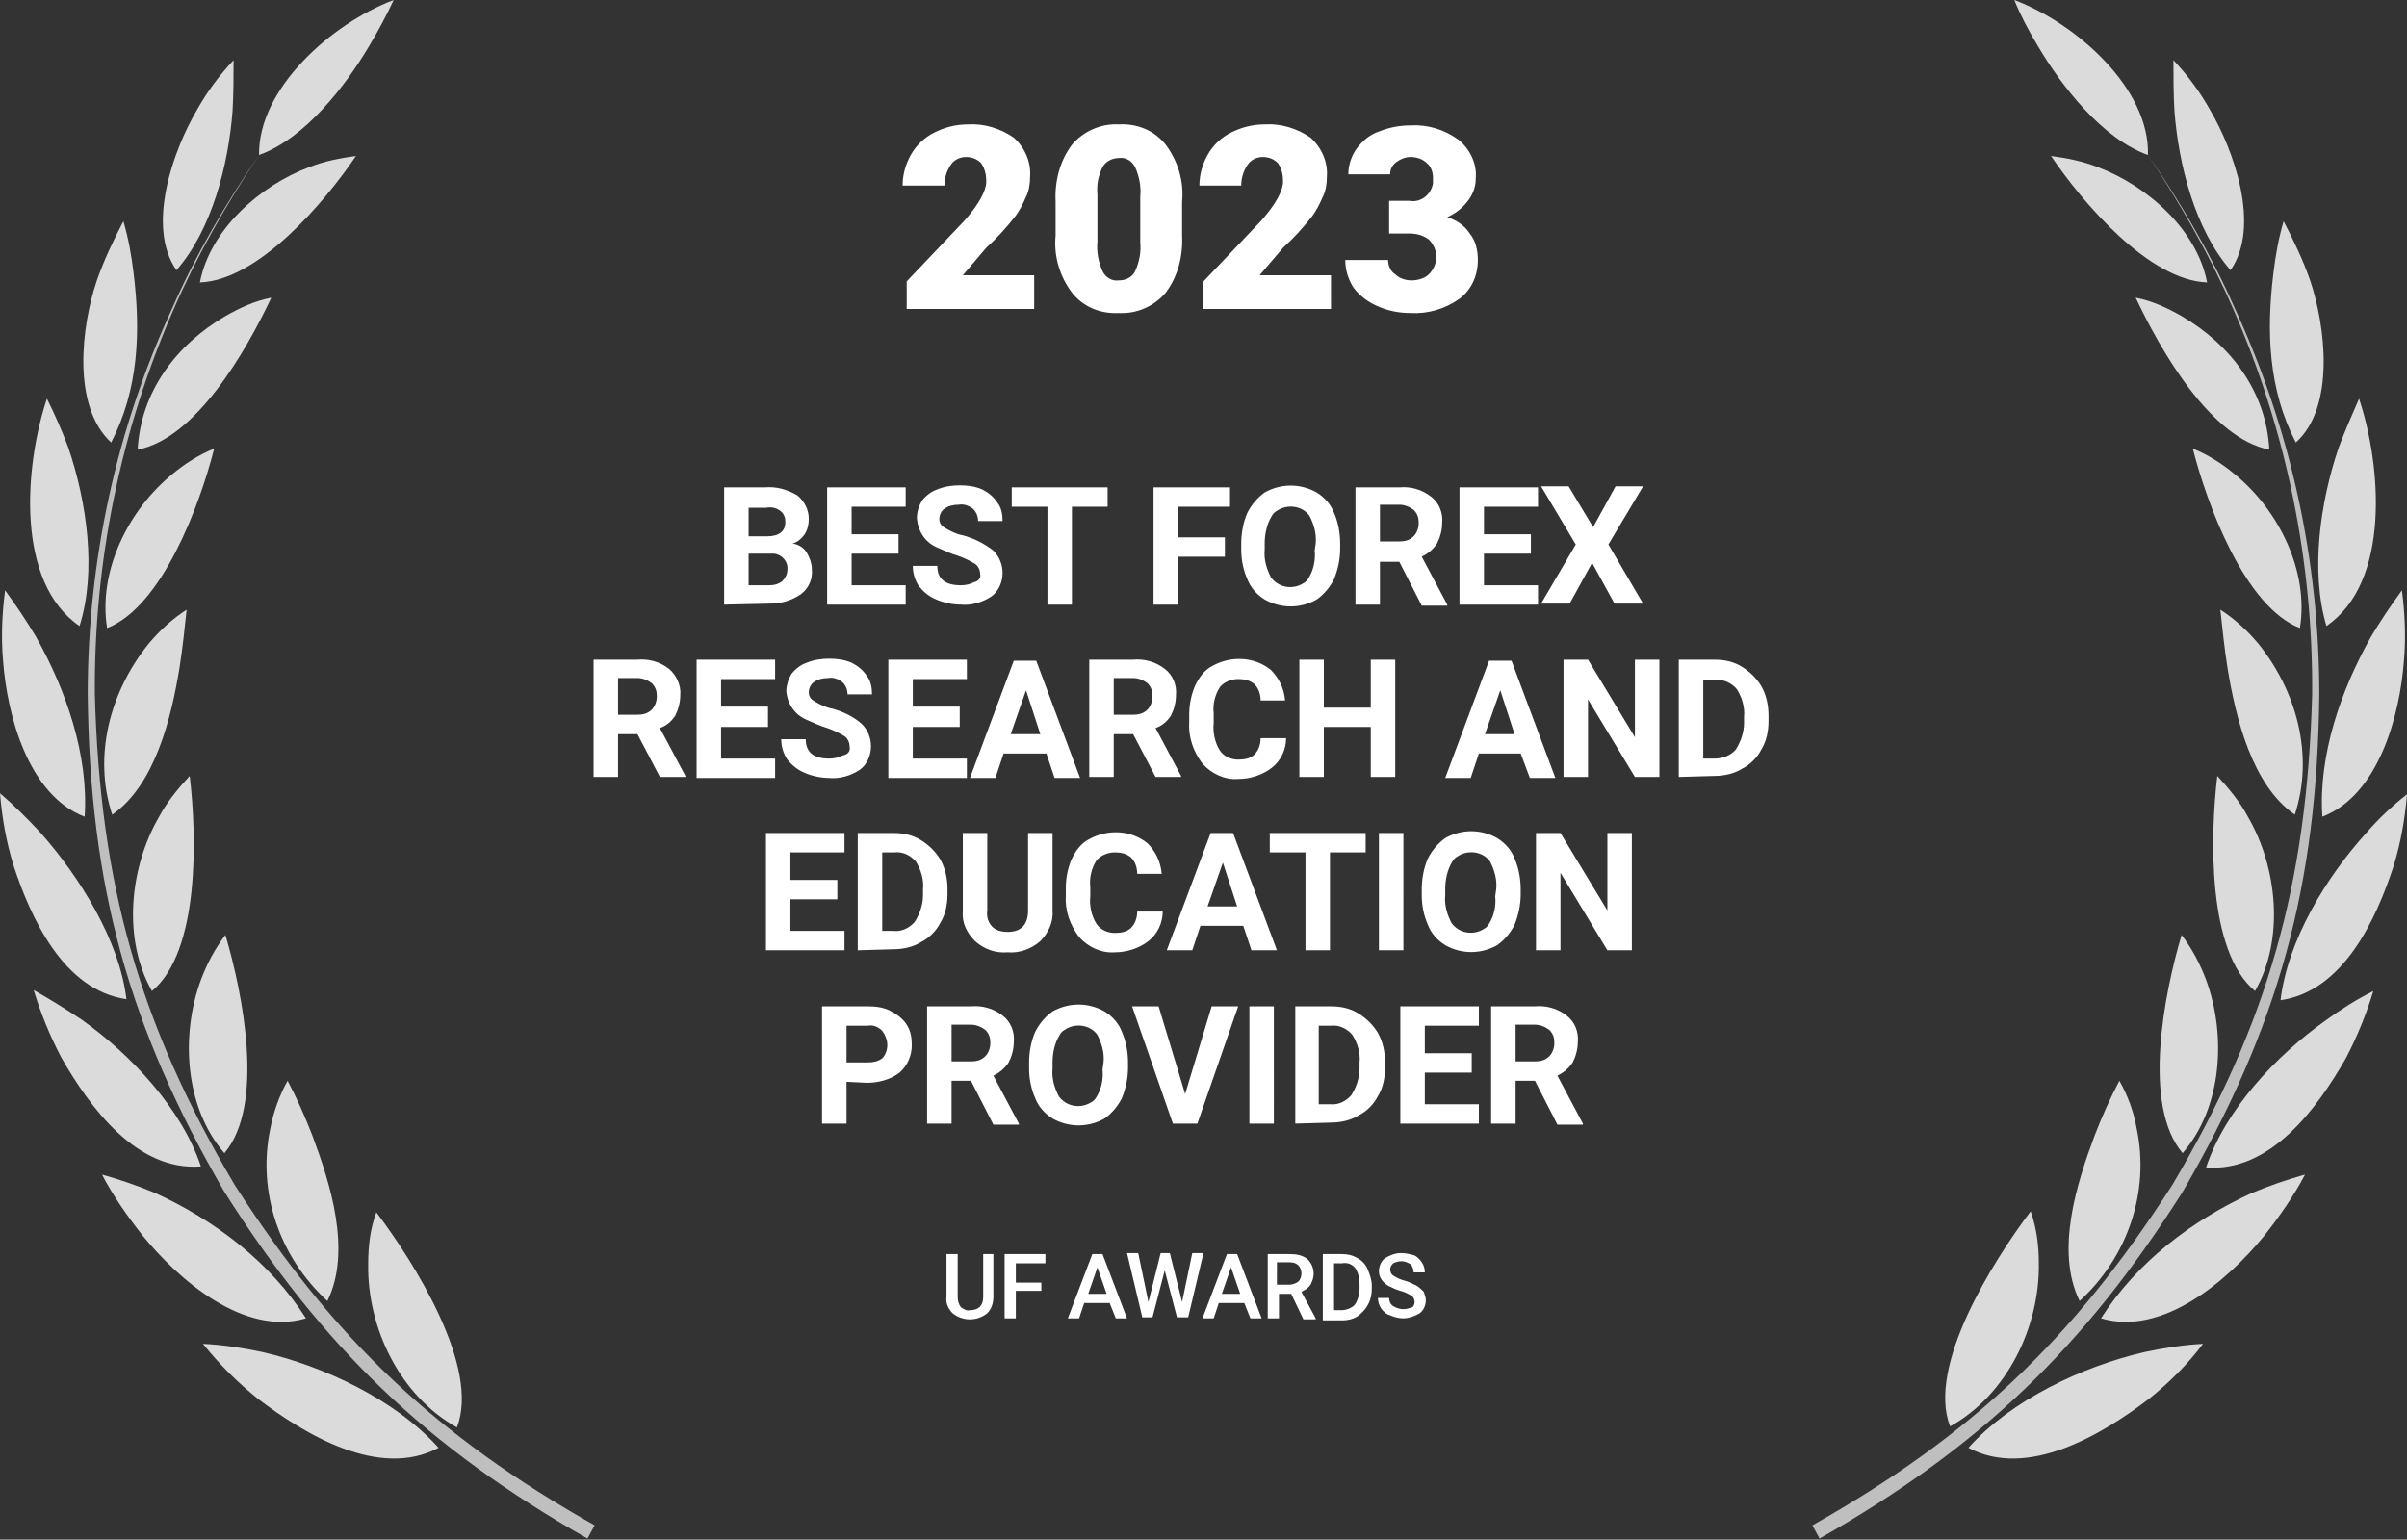 <?xml version="1.0" encoding="utf-8"?>
<!-- Generator: Adobe Illustrator 27.9.1, SVG Export Plug-In . SVG Version: 6.00 Build 0)  -->
<svg version="1.1" id="Group_42481" xmlns="http://www.w3.org/2000/svg" xmlns:xlink="http://www.w3.org/1999/xlink" x="0px"
	 y="0px" viewBox="0 0 236 151" style="enable-background:new 0 0 236 151;" xml:space="preserve">
<rect x="0" y="0" width="236" height="151" fill="#333333" stroke="none"/>
<style type="text/css">
	.st0{fill:#DBDBDB;}
	.st1{fill:#BFBFBF;}
	.st2{fill:#FFFFFF;}
</style>
<g>
	<g id="Group_42473" transform="translate(0)">
		<path id="Path_22478" class="st0" d="M213.9,31c4.8,2.8,8.3,7.4,8.6,13.1c-5.7-1.1-10.6-9.6-13.1-14.9
			C211,29.5,212.5,30.2,213.9,31 M219.1,46.5c4.3,3.5,7.3,9.5,6.4,15.1c-5.4-2.1-9.1-12.1-10.5-17.6
			C216.5,44.6,217.9,45.5,219.1,46.5 M221.4,63.1c3.8,4.7,5.5,11,3.6,16.8c-4.2-2.9-5.8-9.5-6.6-14.4c-0.3-1.9-0.5-3.8-0.7-5.7
			C219.1,60.7,220.3,61.8,221.4,63.1 M220.4,80.1c2.9,5,3.6,12,0.7,17.1c-4.7-3.9-4.4-15.2-3.7-21.1
			C218.5,77.3,219.6,78.6,220.4,80.1 M216.3,96.1c2,5.4,1.6,12.5-2.3,17c-4-4.7-1.8-15.7-0.1-21.4C214.9,93,215.7,94.5,216.3,96.1
			 M209.5,110.7c1.3,6.2-0.9,12.6-5.6,16.9c-2.4-4.9-0.3-11.5,1.5-16.3c0.7-1.8,1.5-3.6,2.4-5.3C208.6,107.4,209.2,109,209.5,110.7
			 M199.9,123.9c0.1,6.2-3.1,12.9-8.7,16c-2.3-5.9,4.2-16.2,7.9-21.1C199.7,120.5,199.9,122.2,199.9,123.9 M205.7,16.4
			c4.8,1.8,9.7,6.1,10.7,11.3c-5.7-0.2-12.2-7.8-15.3-12.4C202.6,15.5,204.2,15.8,205.7,16.4 M199.8,4.5c2.3,3.9,6.3,9.1,10.8,10.7
			c0.2-6.5-7-12.9-13.1-15.2C198.1,1.5,198.9,3,199.8,4.5 M222.9,26.8c-0.7,5.7-0.5,11.4,2.2,16.6c3.9-3.5,2.9-11.5,1.4-15.9
			c-0.7-2-1.6-3.9-2.6-5.8C223.4,23.4,223.1,25.1,222.9,26.8 M229.3,43.9c-1.8,5.3-2.8,12.1-1.2,17.5c6.3-4.3,5.4-15.7,3.2-22.3
			C230.6,40.7,229.9,42.3,229.3,43.9 M232.5,62.4c-3,5.3-5.2,11.7-4.8,17.7c5.5-2.1,7.6-9.9,8-15.3c0.2-2.3,0.1-4.6-0.2-6.9
			C234.4,59.4,233.4,60.9,232.5,62.4 M232,81.7c-3.9,4.3-7.7,10.5-8.4,16.4c6.2-0.9,9.4-8,11.1-13.2c0.7-2.3,1.1-4.6,1.3-7
			C234.6,79,233.2,80.3,232,81.7 M228,100.1c-4.8,3.4-9.8,8.7-11.7,14.4c6.3,0.5,10.9-5.8,13.7-10.7c1.1-2.1,2-4.3,2.7-6.6
			C231.1,98,229.5,99,228,100.1 M220.8,117c-5.9,2.7-11.3,6.8-14.8,12.3c6.1,1.8,12.5-3.8,16-8.1c1.5-1.9,2.9-3.9,4-6
			C224.2,115.7,222.5,116.3,220.8,117 M210.3,132.6c-6.1,1.4-13.1,4.7-17.3,9.4c5.8,3.1,13.1-1.3,17.7-4.8c2-1.6,3.8-3.4,5.3-5.4
			C214.1,131.9,212.2,132.2,210.3,132.6 M213.2,10.9c0.4,5.2,2,11.6,5.5,15.6c3-4.3,0.3-11.8-2-15.7c-1-1.8-2.2-3.4-3.6-4.9
			C213.1,7.5,213.1,9.2,213.2,10.9"/>
		<path id="Path_22479" class="st1" d="M210.6,15.2c3.2,4.8,6.1,9.9,8.4,15.2c5.2,11.9,7.8,24.8,7.7,37.7
			c-0.5,18.5-4.3,32.2-13.7,48.1c-9.7,15.1-19.7,24.6-35.3,33.4c0.2,0.4,0.5,0.9,0.7,1.3c15.8-9,25.9-18.7,35.6-34
			c9.4-16.2,13.2-30,13.4-48.8c0-13.1-2.8-26-8.3-37.9C216.8,25,213.9,20,210.6,15.2"/>
		<path id="Path_22480" class="st0" d="M22.1,31c-4.8,2.8-8.3,7.4-8.6,13.1c5.7-1.1,10.6-9.6,13.1-14.9C25,29.5,23.5,30.2,22.1,31
			 M16.9,46.5C12.6,50,9.6,56,10.5,61.6C15.9,59.5,19.6,49.5,21,44C19.5,44.6,18.1,45.5,16.9,46.5 M14.6,63.1
			c-3.8,4.7-5.5,11-3.6,16.8c4.2-2.9,5.8-9.5,6.6-14.4c0.3-1.9,0.5-3.8,0.7-5.7C16.9,60.7,15.7,61.8,14.6,63.1 M15.6,80.1
			c-2.9,5-3.6,12-0.7,17.1c4.7-3.9,4.4-15.2,3.7-21.1C17.5,77.3,16.4,78.6,15.6,80.1 M19.7,96.1c-2,5.4-1.6,12.5,2.3,17
			c4-4.7,1.8-15.7,0.1-21.4C21.1,93,20.3,94.5,19.7,96.1 M26.5,110.7c-1.3,6.2,0.9,12.6,5.6,16.9c2.4-4.9,0.3-11.5-1.5-16.3
			c-0.7-1.8-1.5-3.6-2.4-5.3C27.4,107.4,26.8,109.1,26.5,110.7 M36.1,124c-0.1,6.2,3.1,12.9,8.7,16c2.3-5.9-4.2-16.2-7.9-21.1
			C36.3,120.5,36.1,122.2,36.1,124 M30.3,16.4c-4.8,1.8-9.7,6.1-10.7,11.3c5.7-0.2,12.2-7.8,15.3-12.4
			C33.4,15.5,31.8,15.8,30.3,16.4 M36.2,4.5c-2.3,3.9-6.3,9.1-10.8,10.7C25.3,8.7,32.5,2.3,38.6,0C37.9,1.5,37.1,3,36.2,4.5
			 M13.1,26.8c0.7,5.7,0.5,11.4-2.2,16.6C7,39.8,8,31.9,9.5,27.5c0.7-2,1.6-3.9,2.6-5.8C12.6,23.4,12.9,25.1,13.1,26.8 M6.7,43.9
			C8.5,49.2,9.5,56,7.8,61.4c-6.3-4.3-5.4-15.7-3.2-22.3C5.4,40.7,6.1,42.3,6.7,43.9 M3.5,62.4c3,5.3,5.2,11.7,4.8,17.7
			c-5.5-2.1-7.6-9.9-8-15.3c-0.2-2.3-0.1-4.6,0.2-6.9C1.6,59.4,2.6,60.9,3.5,62.4 M4,81.7C7.8,86,11.7,92.2,12.4,98
			c-6.2-0.9-9.4-8-11.1-13.2c-0.7-2.3-1.1-4.6-1.3-7C1.4,79,2.7,80.3,4,81.7 M8,100c4.8,3.4,9.8,8.7,11.7,14.4
			c-6.3,0.5-10.9-5.8-13.7-10.7c-1.1-2.1-2-4.3-2.7-6.6C4.9,98,6.5,99,8,100 M15.2,117c5.9,2.7,11.3,6.8,14.8,12.3
			c-6.1,1.8-12.5-3.8-16-8.1c-1.5-1.9-2.9-3.9-4-6C11.8,115.7,13.5,116.3,15.2,117 M25.7,132.6c6.1,1.4,13.1,4.7,17.3,9.4
			c-5.8,3.1-13.1-1.3-17.7-4.8c-2-1.6-3.8-3.4-5.4-5.4C21.9,131.9,23.8,132.2,25.7,132.6 M22.8,10.9c-0.4,5.2-2,11.6-5.5,15.6
			c-3-4.3-0.3-11.8,2-15.7c1-1.8,2.2-3.4,3.6-4.9C22.9,7.5,22.9,9.2,22.8,10.9"/>
		<path id="Path_22481" class="st1" d="M25.4,15.2c-3.2,4.8-6.1,9.9-8.4,15.2c-5.2,11.9-7.8,24.8-7.7,37.7
			c0.5,18.5,4.3,32.2,13.7,48.1c9.7,15.1,19.7,24.6,35.3,33.4c-0.2,0.4-0.5,0.9-0.7,1.3c-15.8-9-25.9-18.7-35.6-34
			c-9.4-16.2-13.2-30-13.4-48.8c0-13.1,2.8-26,8.3-37.9C19.2,25,22.1,20,25.4,15.2"/>
	</g>
	<path id="Path_36010" class="st2" d="M101.4,30.3H88.9v-2.7l5.7-6c1.4-1.6,2.1-2.9,2.1-3.8c0-0.6-0.1-1.2-0.5-1.8
		c-0.4-0.4-0.9-0.6-1.5-0.6c-0.6,0-1.2,0.3-1.5,0.8c-0.4,0.6-0.6,1.3-0.6,2h-4.1c0-1.1,0.3-2.1,0.8-3c0.5-0.9,1.3-1.7,2.3-2.2
		c1-0.5,2.1-0.8,3.3-0.8c1.6-0.1,3.2,0.4,4.5,1.3c1.1,1,1.7,2.4,1.6,3.8c0,0.7-0.1,1.4-0.4,2c-0.3,0.7-0.7,1.5-1.2,2.1
		c-0.8,1-1.7,2-2.7,2.9l-2.3,2.7h7L101.4,30.3z M115.9,23.1c0.1,2-0.4,4-1.6,5.6c-1.1,1.3-2.8,2.1-4.6,2c-1.8,0.1-3.5-0.6-4.6-2
		c-1.2-1.6-1.8-3.6-1.6-5.6v-3.3c-0.1-2,0.4-4,1.6-5.6c1.1-1.3,2.8-2.1,4.6-2c1.8-0.1,3.5,0.6,4.6,2c1.2,1.6,1.8,3.6,1.6,5.6
		L115.9,23.1z M111.8,19.3c0.1-1-0.1-2-0.5-2.9c-0.3-0.6-0.9-1-1.6-0.9c-0.6,0-1.3,0.3-1.6,0.9c-0.4,0.8-0.6,1.7-0.5,2.7v4.6
		c-0.1,1,0.1,2,0.5,2.9c0.3,0.6,0.9,1,1.6,0.9c0.7,0,1.3-0.3,1.6-0.9c0.4-0.9,0.6-1.9,0.5-2.8V19.3z M130.5,30.3H118v-2.7l5.7-6
		c1.4-1.6,2.1-2.9,2.1-3.8c0-0.6-0.1-1.2-0.5-1.8c-0.4-0.4-0.9-0.6-1.5-0.6c-0.6,0-1.2,0.3-1.5,0.8c-0.4,0.6-0.6,1.3-0.6,2h-4.1
		c0-1.1,0.3-2.1,0.8-3c0.5-0.9,1.3-1.7,2.3-2.2c1-0.5,2.1-0.8,3.3-0.8c1.6-0.1,3.2,0.4,4.5,1.3c1.1,1,1.7,2.4,1.6,3.8
		c0,0.7-0.1,1.4-0.4,2c-0.3,0.7-0.7,1.5-1.2,2.1c-0.8,1-1.7,2-2.7,2.9l-2.3,2.7h7V30.3z M136.3,19.7h1.9c1.1,0.2,2.1-0.6,2.3-1.7
		c0-0.2,0-0.4,0-0.6c0-0.5-0.2-1.1-0.6-1.4c-0.4-0.4-1-0.6-1.6-0.6c-0.5,0-1,0.2-1.4,0.5c-0.4,0.3-0.6,0.7-0.6,1.2h-4.1
		c0-0.9,0.3-1.8,0.8-2.5c0.6-0.8,1.3-1.4,2.2-1.7c1-0.4,2-0.6,3.1-0.6c1.7-0.1,3.3,0.4,4.7,1.4c1.1,0.9,1.8,2.3,1.7,3.7
		c0,0.8-0.2,1.5-0.7,2.2c-0.5,0.7-1.2,1.3-2.1,1.7c0.9,0.3,1.7,0.8,2.2,1.6c0.6,0.7,0.8,1.7,0.8,2.6c0,1.5-0.6,2.9-1.8,3.8
		c-1.4,1-3.1,1.5-4.8,1.4c-1.1,0-2.2-0.2-3.3-0.7c-0.9-0.4-1.7-1-2.3-1.8c-0.5-0.8-0.8-1.7-0.8-2.7h4.2c0,0.5,0.2,1.1,0.7,1.4
		c0.4,0.4,1,0.6,1.6,0.6c0.6,0,1.3-0.2,1.7-0.6c0.4-0.4,0.7-1,0.7-1.5c0.1-0.7-0.2-1.4-0.7-1.9c-0.5-0.4-1.2-0.6-1.9-0.6h-2V19.7z"
		/>
	<path id="Path_36012" class="st2" d="M97.4,123v4.2c0,0.6-0.2,1.2-0.6,1.6c-0.5,0.4-1.1,0.6-1.7,0.6c-0.6,0-1.2-0.2-1.7-0.6
		c-0.4-0.4-0.7-1-0.6-1.6V123h1.1v4.2c0,0.4,0.1,0.7,0.3,1c0.3,0.2,0.6,0.4,0.9,0.3c0.8,0,1.3-0.4,1.3-1.3V123H97.4z M102.1,126.6
		h-2.5v2.7h-1.1V123h4v0.9h-2.9v1.9h2.5L102.1,126.6z M108.8,127.8h-2.5l-0.5,1.5h-1.1l2.4-6.3h1l2.4,6.3h-1.1L108.8,127.8z
		 M106.7,126.9h1.8l-0.9-2.6L106.7,126.9z M115.9,127.7l1-4.8h1.1l-1.5,6.3h-1.1l-1.2-4.6l-1.2,4.6H112l-1.5-6.3h1.1l1,4.8l1.2-4.8
		h0.9L115.9,127.7z M122,127.8h-2.5l-0.5,1.5h-1.1l2.4-6.3h1l2.4,6.3h-1.1L122,127.8z M119.8,126.9h1.8l-0.9-2.6L119.8,126.9z
		 M126.6,126.9h-1.2v2.4h-1.1V123h2.2c0.6,0,1.2,0.1,1.7,0.5c0.4,0.4,0.6,0.9,0.6,1.4c0,0.4-0.1,0.7-0.3,1.1
		c-0.2,0.3-0.5,0.5-0.9,0.7l1.4,2.6v0.1h-1.2L126.6,126.9z M125.3,126h1.1c0.3,0,0.6-0.1,0.9-0.3c0.2-0.2,0.3-0.5,0.3-0.8
		c0-0.3-0.1-0.6-0.3-0.8c-0.2-0.2-0.5-0.3-0.9-0.3h-1.2V126z M129.7,129.3V123h1.9c0.5,0,1,0.1,1.5,0.4c0.4,0.2,0.8,0.6,1,1.1
		c0.2,0.5,0.4,1,0.4,1.6v0.3c0,0.5-0.1,1.1-0.4,1.6c-0.2,0.4-0.6,0.8-1,1.1c-0.5,0.3-1,0.4-1.5,0.4H129.7z M130.8,123.9v4.6h0.7
		c0.5,0,1-0.2,1.3-0.5c0.3-0.4,0.5-1,0.5-1.6V126c0-0.6-0.1-1.1-0.4-1.6c-0.3-0.4-0.8-0.6-1.3-0.5L130.8,123.9z M138.7,127.7
		c0-0.2-0.1-0.5-0.3-0.6c-0.3-0.2-0.7-0.4-1.1-0.5c-0.4-0.1-0.8-0.3-1.2-0.5c-0.5-0.3-0.9-0.8-0.9-1.4c0-0.5,0.2-1,0.6-1.3
		c0.5-0.3,1-0.5,1.6-0.5c0.4,0,0.8,0.1,1.2,0.2c0.3,0.1,0.6,0.4,0.8,0.7c0.2,0.3,0.3,0.6,0.3,1h-1.1c0-0.3-0.1-0.6-0.3-0.8
		c-0.3-0.2-0.6-0.3-0.9-0.3c-0.3,0-0.6,0.1-0.8,0.2c-0.2,0.2-0.3,0.4-0.3,0.6c0,0.2,0.1,0.5,0.3,0.6c0.3,0.2,0.7,0.4,1.1,0.5
		c0.4,0.1,0.8,0.3,1.2,0.5c0.3,0.2,0.5,0.4,0.7,0.6c0.1,0.3,0.2,0.6,0.2,0.8c0,0.5-0.2,1-0.6,1.3c-0.5,0.3-1.1,0.5-1.6,0.5
		c-0.4,0-0.9-0.1-1.3-0.3c-0.4-0.1-0.7-0.4-0.9-0.7c-0.2-0.3-0.3-0.7-0.3-1h1.1c0,0.3,0.1,0.6,0.4,0.8c0.3,0.2,0.7,0.3,1,0.3
		c0.3,0,0.6-0.1,0.9-0.2C138.6,128.1,138.7,127.9,138.7,127.7L138.7,127.7z"/>
	<path id="Path_36011" class="st2" d="M71,59.3V47.8h4c1.1-0.1,2.2,0.2,3.2,0.8c0.7,0.6,1.1,1.4,1.1,2.3c0,0.5-0.1,1-0.4,1.5
		c-0.3,0.4-0.7,0.8-1.2,0.9c0.6,0.1,1.1,0.4,1.4,0.9c0.3,0.5,0.5,1.1,0.5,1.6c0.1,1-0.3,1.9-1.1,2.5c-0.9,0.6-1.9,0.9-3,0.9L71,59.3
		z M73.4,54.3v3.1h2c0.5,0,0.9-0.1,1.3-0.4c0.3-0.3,0.5-0.7,0.5-1.1c0.1-0.8-0.5-1.5-1.3-1.6c-0.1,0-0.2,0-0.4,0H73.4z M73.4,52.6
		h1.8c1.2,0,1.8-0.5,1.8-1.4c0-0.4-0.1-0.8-0.5-1.1c-0.4-0.3-0.9-0.4-1.4-0.3h-1.7V52.6z M88.1,54.3h-4.6v3.1h5.3v1.9h-7.7V47.8h7.7
		v1.9h-5.3v2.7h4.6L88.1,54.3z M96.1,56.3c0-0.4-0.2-0.8-0.5-1c-0.5-0.3-1.1-0.6-1.7-0.8c-0.7-0.2-1.3-0.5-2-0.8
		c-1.2-0.5-1.9-1.6-2-2.9c0-0.6,0.2-1.2,0.5-1.7c0.4-0.5,0.9-0.9,1.5-1.1c0.7-0.3,1.5-0.4,2.2-0.4c0.8,0,1.5,0.1,2.2,0.4
		c0.6,0.3,1.1,0.7,1.5,1.3c0.4,0.5,0.5,1.2,0.5,1.8h-2.4c0-0.5-0.2-0.9-0.5-1.2c-0.4-0.3-0.9-0.5-1.4-0.4c-0.5,0-1,0.1-1.4,0.4
		c-0.3,0.2-0.5,0.6-0.5,1c0,0.4,0.2,0.7,0.6,0.9c0.5,0.3,1.1,0.6,1.7,0.7c1.1,0.3,2.1,0.8,3,1.5c0.6,0.6,0.9,1.4,0.9,2.2
		c0,0.9-0.4,1.8-1.1,2.3c-0.9,0.6-2,0.9-3,0.8c-0.8,0-1.7-0.2-2.4-0.5c-0.7-0.3-1.2-0.7-1.7-1.3c-0.4-0.6-0.6-1.3-0.6-2h2.4
		c0,1.3,0.8,1.9,2.3,1.9c0.5,0,0.9-0.1,1.3-0.3C96,57,96.2,56.6,96.1,56.3L96.1,56.3z M108.6,49.7h-3.5v9.6h-2.4v-9.6h-3.5v-1.9h9.4
		L108.6,49.7z M120.1,54.6h-4.6v4.7h-2.4V47.8h7.5v1.9h-5.1v3h4.6V54.6z M131.4,53.8c0,1-0.2,2-0.6,3c-0.4,0.8-1,1.5-1.7,2
		c-1.6,0.9-3.5,0.9-5.1,0c-0.8-0.5-1.4-1.2-1.7-2c-0.4-0.9-0.6-1.9-0.6-2.9v-0.6c0-1,0.2-2.1,0.6-3c0.4-0.8,1-1.5,1.7-2
		c1.6-0.9,3.5-0.9,5.1,0c0.8,0.5,1.4,1.2,1.7,2c0.4,0.9,0.6,2,0.6,3V53.8z M129,53.3c0.1-1-0.2-1.9-0.6-2.7c-0.7-1-2.2-1.2-3.2-0.5
		c-0.2,0.1-0.4,0.3-0.5,0.5c-0.5,0.8-0.7,1.8-0.7,2.7v0.6c-0.1,1,0.2,1.9,0.6,2.7c0.7,1,2.1,1.3,3.2,0.6c0.2-0.1,0.4-0.3,0.5-0.5
		c0.5-0.8,0.7-1.8,0.6-2.7L129,53.3z M137.2,55.1h-1.9v4.2h-2.4V47.8h4.3c1.1-0.1,2.2,0.2,3.1,0.9c0.8,0.6,1.2,1.6,1.1,2.6
		c0,0.7-0.2,1.4-0.5,2c-0.4,0.6-0.9,1-1.5,1.3l2.5,4.7v0.1h-2.5L137.2,55.1z M135.3,53.1h1.9c0.5,0,1-0.1,1.4-0.5
		c0.3-0.3,0.5-0.8,0.5-1.3c0-0.5-0.1-0.9-0.5-1.3c-0.4-0.3-0.9-0.5-1.4-0.5h-1.9L135.3,53.1z M150.1,54.3h-4.6v3.1h5.3v1.9h-7.7
		V47.8h7.7v1.9h-5.3v2.7h4.6L150.1,54.3z M156.2,51.7l2.2-4h2.7l-3.4,5.7l3.4,5.8h-2.8l-2.2-4l-2.2,4h-2.8l3.4-5.8l-3.4-5.7h2.7
		L156.2,51.7z M62.5,72h-1.9v4.2h-2.4V64.7h4.3c1.1-0.1,2.2,0.2,3.1,0.9c0.7,0.6,1.2,1.6,1.1,2.6c0,0.7-0.2,1.4-0.5,2
		c-0.4,0.6-0.9,1-1.5,1.2l2.5,4.7v0.1h-2.5L62.5,72z M60.6,70.1h1.9c0.5,0,1-0.1,1.4-0.5c0.3-0.3,0.5-0.8,0.5-1.3
		c0-0.5-0.1-0.9-0.5-1.3c-0.4-0.3-0.9-0.5-1.4-0.5h-1.9L60.6,70.1z M75.3,71.3h-4.6v3.1h5.3v1.9h-7.7V64.7h7.7v1.9h-5.3v2.7h4.6
		V71.3z M83.3,73.2c0-0.4-0.2-0.8-0.5-1c-0.5-0.3-1.1-0.6-1.7-0.8c-0.7-0.2-1.3-0.5-2-0.8c-1.2-0.5-1.9-1.6-2-2.8
		c0-0.6,0.2-1.2,0.5-1.7c0.4-0.5,0.9-0.9,1.5-1.1c0.7-0.3,1.5-0.4,2.2-0.4c0.8,0,1.5,0.1,2.2,0.4c0.6,0.3,1.1,0.7,1.5,1.3
		c0.4,0.5,0.5,1.2,0.5,1.8h-2.4c0-0.5-0.2-0.9-0.5-1.2c-0.4-0.3-0.9-0.5-1.4-0.4c-0.5,0-1,0.1-1.4,0.4c-0.3,0.2-0.5,0.6-0.5,1
		c0,0.4,0.2,0.7,0.6,0.9c0.5,0.3,1.1,0.6,1.7,0.7c1.1,0.3,2.1,0.8,2.9,1.5c0.6,0.6,0.9,1.4,0.9,2.2c0,0.9-0.4,1.8-1.1,2.3
		c-0.9,0.6-2,0.9-3,0.8c-0.8,0-1.7-0.2-2.4-0.5c-0.7-0.3-1.2-0.7-1.7-1.3c-0.4-0.6-0.6-1.3-0.6-2h2.4c0,1.3,0.8,1.9,2.3,1.9
		c0.5,0,0.9-0.1,1.3-0.3C83.2,74,83.4,73.6,83.3,73.2z M94.1,71.3h-4.6v3.1h5.3v1.9h-7.7V64.7h7.7v1.9h-5.3v2.7h4.6L94.1,71.3z
		 M102.6,73.9h-4.2l-0.8,2.4h-2.5l4.3-11.5h2.2l4.3,11.5h-2.5L102.6,73.9z M99.1,72h2.9l-1.4-4.3L99.1,72z M111.1,72h-1.9v4.2h-2.4
		V64.7h4.3c1.1-0.1,2.2,0.2,3.1,0.9c0.8,0.6,1.2,1.6,1.1,2.6c0,0.7-0.2,1.4-0.5,2c-0.4,0.6-0.9,1-1.5,1.2l2.5,4.7v0.1h-2.5L111.1,72
		z M109.2,70.1h1.9c0.5,0,1-0.1,1.4-0.5c0.3-0.3,0.5-0.8,0.5-1.3c0-0.5-0.1-0.9-0.5-1.3c-0.4-0.3-0.9-0.5-1.4-0.5h-1.9L109.2,70.1z
		 M126.1,72.4c0,1.1-0.5,2.2-1.4,2.9c-0.9,0.7-2.1,1.1-3.3,1.1c-1.3,0.1-2.6-0.5-3.5-1.5c-0.9-1.2-1.4-2.6-1.3-4.1v-0.7
		c0-1,0.2-2,0.6-2.9c0.4-0.8,0.9-1.5,1.7-1.9c1.8-1,4.1-0.9,5.7,0.4c0.8,0.8,1.3,1.8,1.4,3h-2.4c0-0.6-0.2-1.2-0.6-1.6
		c-0.5-0.4-1-0.5-1.6-0.5c-0.7,0-1.4,0.3-1.8,0.8c-0.5,0.8-0.7,1.7-0.6,2.6v0.9c-0.1,0.9,0.1,1.9,0.6,2.7c0.4,0.6,1.1,0.9,1.8,0.9
		c0.6,0,1.2-0.1,1.6-0.5c0.4-0.4,0.6-1,0.6-1.6L126.1,72.4z M136.8,76.2h-2.4v-4.9h-4.6v4.9h-2.4V64.7h2.4v4.7h4.6v-4.7h2.4V76.2z
		 M149.1,73.9H145l-0.8,2.4h-2.5l4.3-11.5h2.2l4.3,11.5h-2.5L149.1,73.9z M145.6,72h2.9l-1.4-4.3L145.6,72z M162.7,76.2h-2.4
		l-4.6-7.6v7.6h-2.4V64.7h2.4l4.6,7.6v-7.6h2.4L162.7,76.2z M164.6,76.2V64.7h3.5c1,0,1.9,0.2,2.7,0.7c0.8,0.5,1.4,1.1,1.9,1.9
		c0.5,0.9,0.7,1.9,0.7,2.9v0.5c0,1-0.2,2-0.7,2.8c-0.4,0.8-1.1,1.5-1.9,1.9c-0.8,0.5-1.8,0.7-2.7,0.7L164.6,76.2z M167,66.7v7.7h1.1
		c0.8,0,1.6-0.3,2.1-0.9c0.5-0.8,0.8-1.7,0.8-2.6v-0.6c0.1-0.9-0.2-1.9-0.7-2.7c-0.5-0.6-1.3-1-2.1-0.9L167,66.7z M82.1,88.2h-4.6
		v3.1h5.3v1.9h-7.7V81.7h7.7v1.9h-5.3v2.7h4.6V88.2z M84.1,93.2V81.7h3.5c1,0,1.9,0.2,2.7,0.7c0.8,0.5,1.4,1.1,1.9,1.9
		c0.5,0.9,0.7,1.9,0.7,2.9v0.5c0,1-0.2,2-0.7,2.8c-0.4,0.8-1.1,1.5-1.9,1.9c-0.8,0.5-1.8,0.7-2.7,0.7L84.1,93.2z M86.5,83.6v7.7h1.1
		c0.8,0.1,1.6-0.3,2.1-0.9c0.5-0.8,0.8-1.7,0.8-2.6v-0.6c0.1-0.9-0.2-1.9-0.7-2.7c-0.5-0.6-1.3-1-2.1-0.9L86.5,83.6z M103.2,81.7
		v7.6c0.1,1.1-0.4,2.2-1.2,3c-0.9,0.8-2.1,1.2-3.2,1.1c-1.2,0.1-2.3-0.3-3.2-1.1c-0.8-0.8-1.3-1.8-1.2-2.9v-7.7h2.4v7.6
		c-0.1,0.6,0.1,1.2,0.5,1.6c0.4,0.4,1,0.5,1.5,0.5c1.3,0,2-0.7,2-2.1v-7.6L103.2,81.7z M114,89.4c0,1.1-0.5,2.2-1.4,2.9
		c-0.9,0.7-2.1,1.1-3.3,1.1c-1.3,0.1-2.6-0.5-3.5-1.5c-0.9-1.2-1.4-2.6-1.3-4.1v-0.7c0-1,0.2-2,0.6-2.9c0.4-0.8,0.9-1.5,1.7-1.9
		c1.8-1,4.1-0.9,5.7,0.4c0.8,0.8,1.3,1.8,1.4,3h-2.4c0-0.6-0.2-1.2-0.6-1.6c-0.5-0.4-1-0.5-1.6-0.5c-0.7,0-1.4,0.3-1.8,0.8
		c-0.5,0.8-0.7,1.7-0.6,2.6v0.9c-0.1,0.9,0.1,1.9,0.6,2.7c0.4,0.6,1.1,0.9,1.8,0.9c0.6,0,1.2-0.1,1.6-0.5c0.4-0.4,0.6-1,0.6-1.6
		L114,89.4z M121.9,90.8h-4.2l-0.8,2.4h-2.5l4.3-11.5h2.2l4.3,11.5h-2.5L121.9,90.8z M118.4,88.9h2.9l-1.4-4.3L118.4,88.9z
		 M133.9,83.6h-3.5v9.6H128v-9.6h-3.5v-1.9h9.4L133.9,83.6z M137.6,93.2h-2.4V81.7h2.4V93.2z M149.1,87.7c0,1-0.2,2-0.6,3
		c-0.4,0.8-1,1.5-1.7,2c-1.6,0.9-3.5,0.9-5.1,0c-0.8-0.5-1.4-1.2-1.7-2c-0.4-0.9-0.6-1.9-0.6-2.9v-0.6c0-1,0.2-2.1,0.6-3
		c0.4-0.8,1-1.5,1.7-2c1.6-0.9,3.5-0.9,5.1,0c0.8,0.5,1.4,1.2,1.7,2c0.4,0.9,0.6,2,0.6,3L149.1,87.7z M146.7,87.2
		c0.1-1-0.2-1.9-0.6-2.7c-0.7-1-2.2-1.2-3.2-0.5c-0.2,0.1-0.4,0.3-0.5,0.5c-0.5,0.8-0.7,1.8-0.7,2.7v0.6c-0.1,1,0.2,1.9,0.6,2.7
		c0.7,1,2.1,1.3,3.2,0.6c0.2-0.1,0.4-0.3,0.5-0.5c0.5-0.8,0.7-1.8,0.6-2.7L146.7,87.2z M160,93.2h-2.4l-4.6-7.6v7.6h-2.4V81.7h2.4
		l4.6,7.6v-7.6h2.4L160,93.2z M83,106.1v4.1h-2.4V98.7h4.5c0.8,0,1.6,0.1,2.3,0.5c0.6,0.3,1.2,0.8,1.5,1.3c0.4,0.6,0.5,1.3,0.5,2
		c0,1-0.4,2-1.2,2.7c-0.9,0.7-2.1,1-3.2,1L83,106.1z M83,104.2h2.1c0.5,0,1-0.1,1.4-0.4c0.3-0.3,0.5-0.8,0.5-1.3
		c0-0.5-0.2-1-0.5-1.4c-0.4-0.4-0.9-0.6-1.4-0.5H83V104.2z M95.2,106h-1.9v4.2h-2.4V98.7h4.3c1.1-0.1,2.2,0.2,3.1,0.9
		c0.8,0.6,1.2,1.6,1.1,2.6c0,0.7-0.2,1.4-0.5,2c-0.4,0.6-0.9,1-1.5,1.3l2.5,4.7v0.1h-2.5L95.2,106z M93.3,104.1h1.9
		c0.5,0,1-0.1,1.4-0.5c0.3-0.3,0.5-0.8,0.5-1.3c0-0.5-0.1-0.9-0.5-1.3c-0.4-0.3-0.9-0.5-1.4-0.5h-1.9L93.3,104.1z M110.6,104.7
		c0,1-0.2,2-0.6,3c-0.4,0.8-1,1.5-1.7,2c-1.6,0.9-3.5,0.9-5.1,0c-0.8-0.5-1.4-1.2-1.7-2c-0.4-0.9-0.6-1.9-0.6-2.9v-0.6
		c0-1,0.2-2.1,0.6-3c0.4-0.8,1-1.5,1.7-2c1.6-0.9,3.5-0.9,5.1,0c0.8,0.5,1.4,1.2,1.7,2c0.4,0.9,0.6,2,0.6,3L110.6,104.7z
		 M108.2,104.2c0.1-1-0.2-1.9-0.6-2.7c-0.7-1-2.2-1.2-3.2-0.5c-0.2,0.1-0.4,0.3-0.5,0.5c-0.5,0.8-0.7,1.8-0.7,2.7v0.6
		c-0.1,1,0.2,1.9,0.6,2.7c0.7,1,2.1,1.3,3.2,0.6c0.2-0.1,0.4-0.3,0.5-0.5c0.5-0.8,0.7-1.8,0.6-2.7L108.2,104.2z M116.2,107.3
		l2.6-8.6h2.6l-4,11.5H115l-4-11.5h2.6L116.2,107.3z M124.9,110.2h-2.4V98.7h2.4L124.9,110.2z M127,110.2V98.7h3.5
		c1,0,1.9,0.2,2.7,0.7c0.8,0.5,1.4,1.1,1.9,1.9c0.5,0.9,0.7,1.9,0.7,2.9v0.5c0,1-0.2,2-0.7,2.8c-0.4,0.8-1.1,1.5-1.9,1.9
		c-0.8,0.5-1.8,0.7-2.7,0.7L127,110.2z M129.3,100.6v7.7h1.1c0.8,0.1,1.6-0.3,2.1-0.9c0.5-0.8,0.8-1.7,0.8-2.6v-0.6
		c0.1-0.9-0.2-1.9-0.7-2.7c-0.5-0.6-1.3-1-2.1-0.9L129.3,100.6z M144.3,105.2h-4.6v3.1h5.3v1.9h-7.7V98.7h7.7v1.9h-5.3v2.7h4.6
		V105.2z M150.5,106h-1.9v4.2h-2.4V98.7h4.3c1.1-0.1,2.2,0.2,3.1,0.9c0.8,0.6,1.2,1.6,1.1,2.6c0,0.7-0.2,1.4-0.5,2
		c-0.4,0.6-0.9,1-1.5,1.3l2.5,4.7v0.1h-2.5L150.5,106z M148.6,104.1h1.9c0.5,0,1-0.1,1.4-0.5c0.3-0.3,0.5-0.8,0.5-1.3
		c0-0.5-0.1-0.9-0.5-1.3c-0.4-0.3-0.9-0.5-1.4-0.5h-1.9L148.6,104.1z"/>
</g>
</svg>
